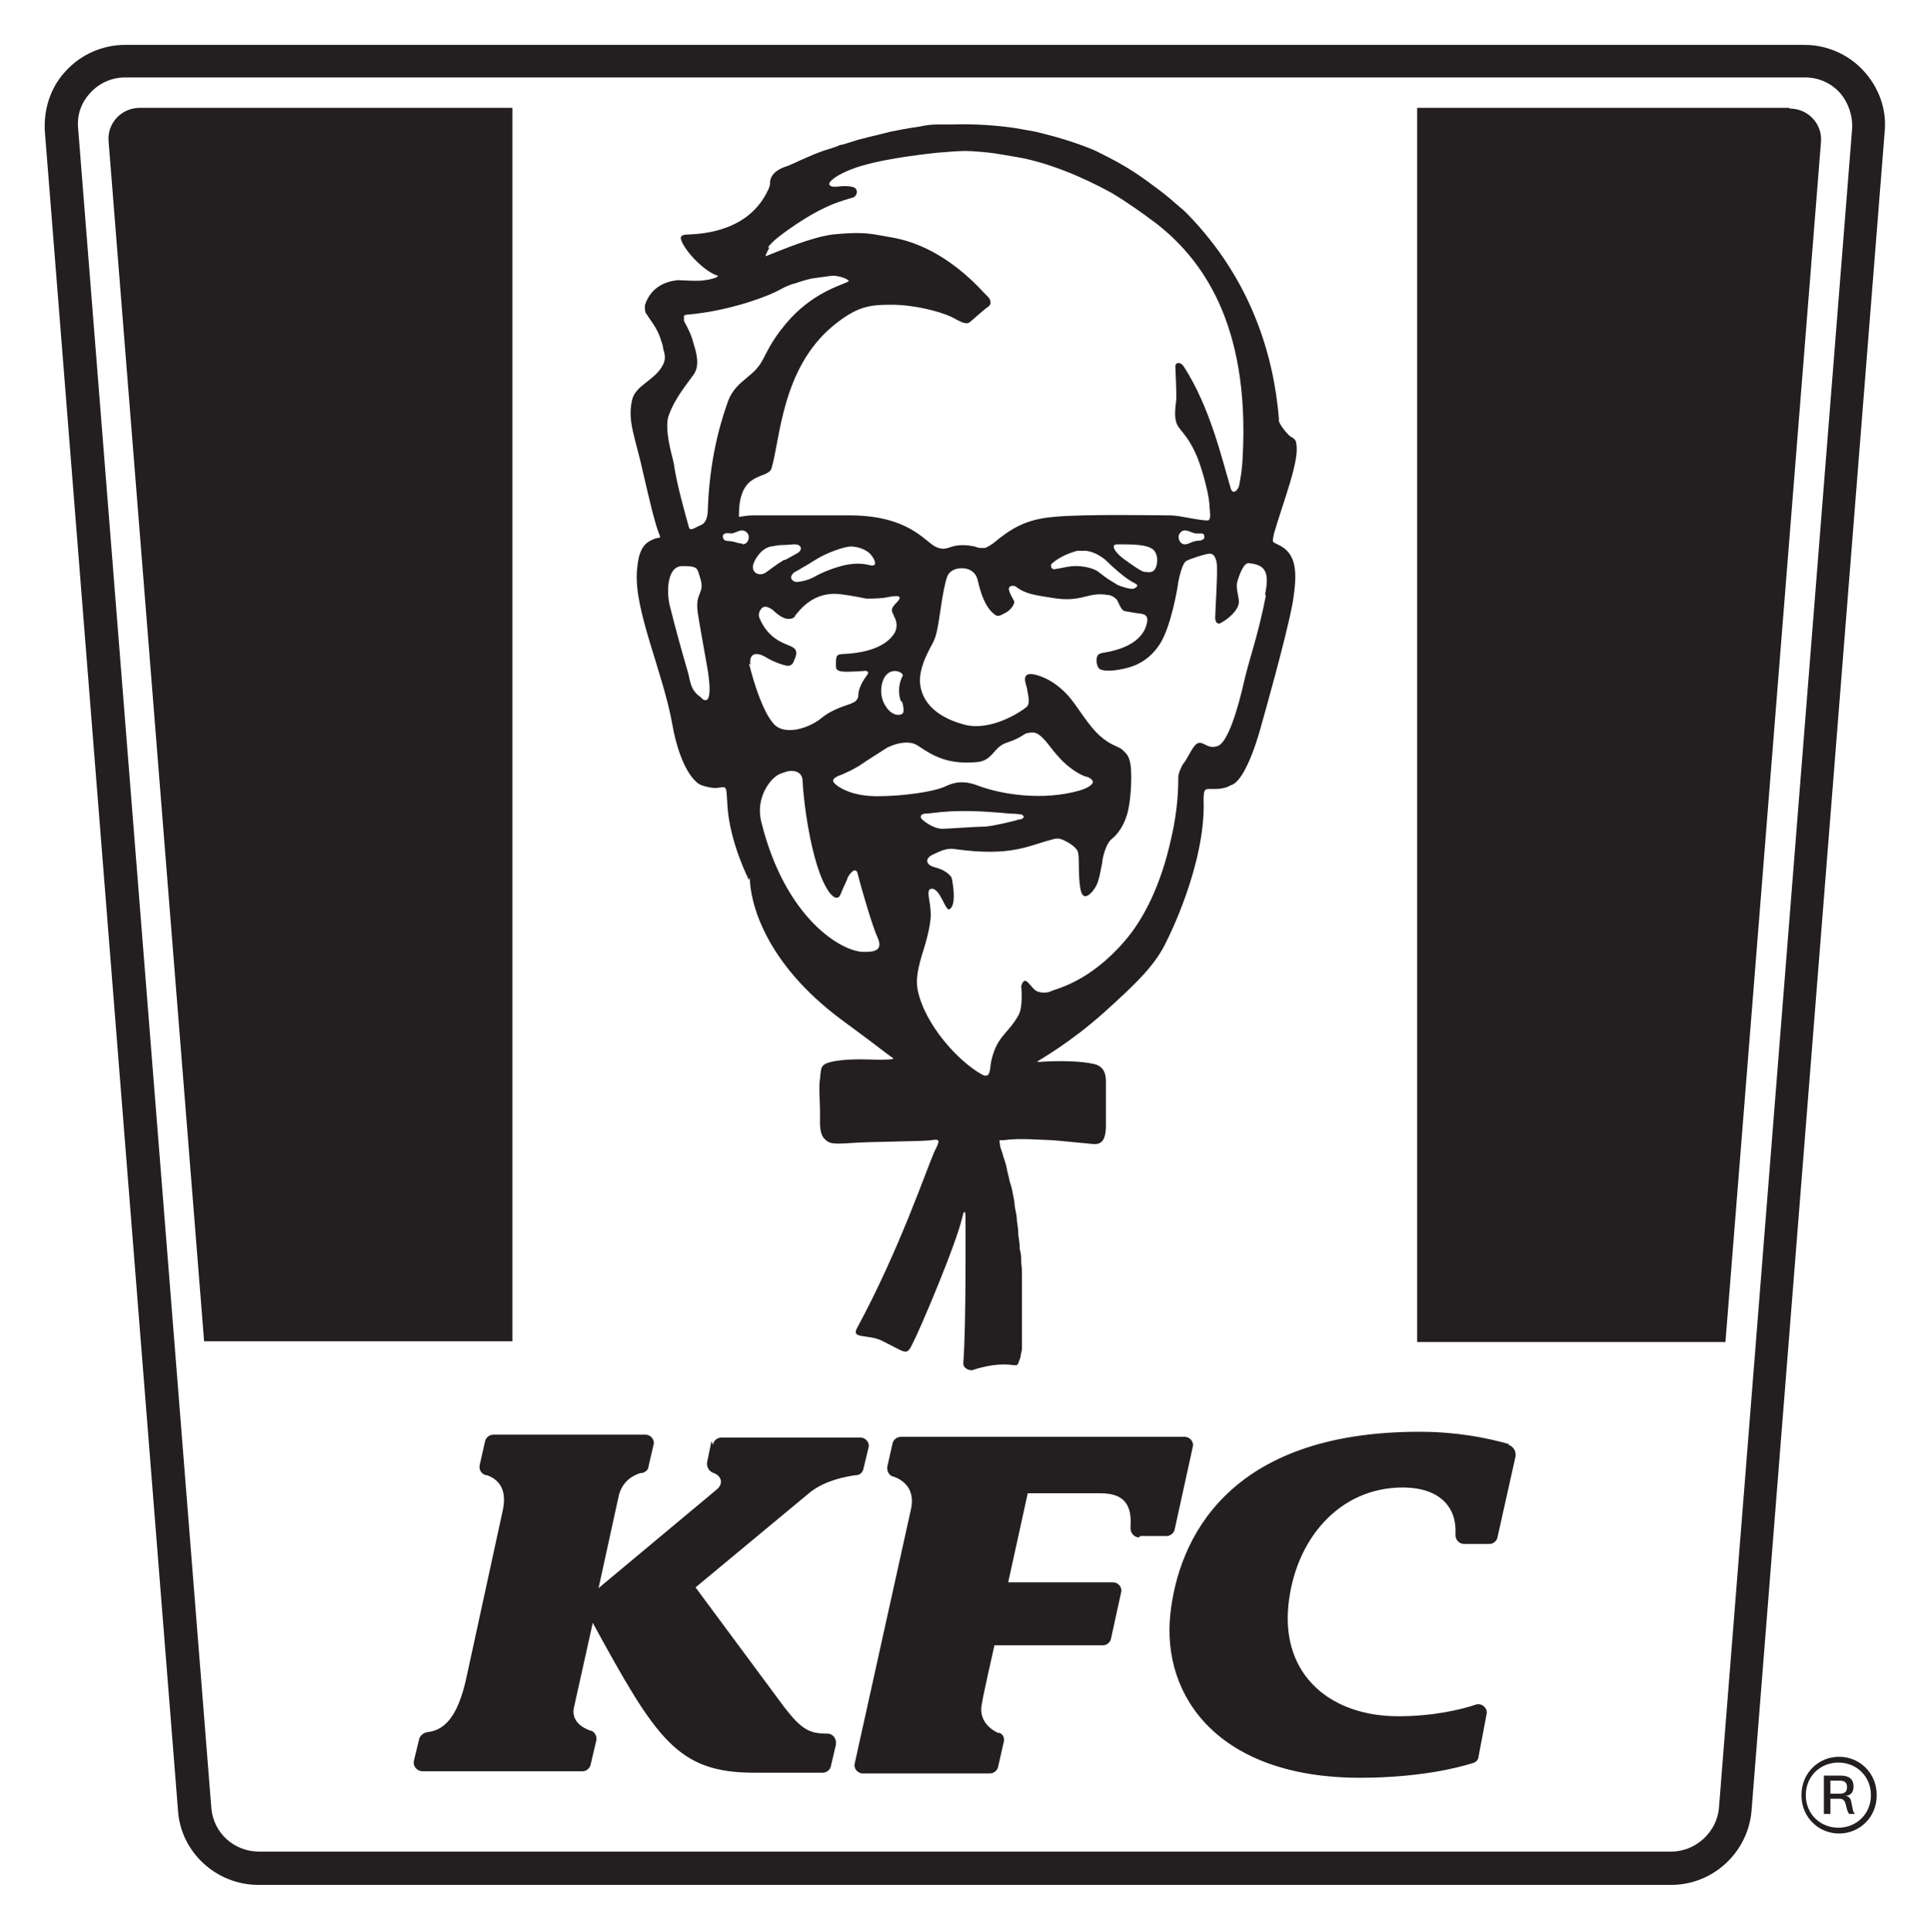 <?xml version="1.0" encoding="UTF-8"?>
<svg id="Layer_1" xmlns="http://www.w3.org/2000/svg" version="1.1" viewBox="0 0 266.8 266.9">
  <!-- Generator: Adobe Illustrator 29.6.1, SVG Export Plug-In . SVG Version: 2.1.1 Build 9)  -->
  <defs>
    <style>
      .st0 {
        fill: #231f20;
      }
    </style>
  </defs>
  <path class="st0" d="M230.8,260.4H35.7c-5.8,0-10.7-4.5-11.1-10.2L6.2,18.2c-.2-3.1.8-6.2,2.9-8.4,2.1-2.3,5.1-3.6,8.2-3.6h232c3.1,0,6.1,1.3,8.2,3.6,2.1,2.3,3.2,5.3,2.9,8.4l-18.4,232c-.5,5.7-5.3,10.2-11.1,10.2ZM17.3,10.7c-1.9,0-3.6.8-4.8,2.1-1.3,1.4-1.9,3.1-1.7,5l18.4,232c.3,3.4,3.1,6,6.6,6h195.1c3.4,0,6.3-2.7,6.6-6l18.4-232c.1-1.8-.5-3.6-1.7-5-1.3-1.4-3-2.1-4.8-2.1H17.3Z"/>
  <path class="st0" d="M157.4,212.4c-.7,0-1.2-.6-1.2-1.3,0-.1,0-.2,0-.2.2-2.9-.8-4.6-4.1-4.6h-10.1s-2.7,12.3-2.7,12.3h14.5c.7,0,1.3.7,1.1,1.4l-1.4,6.4c-.1.5-.6.9-1.1.9h-15s-1.7,7.5-1.7,7.9c-.6,2.4,1.1,3.7,2.2,4.2,0,0,.1,0,.2,0,.5.2.7.7.6,1.2l-.8,3.5c-.1.5-.6.9-1.1.9h-17.6c-.7,0-1.3-.7-1.1-1.4l7.7-34.8c.8-3.1-1-4.3-2.3-4.8,0,0,0,0-.1,0-.6-.2-.9-.8-.8-1.4l.7-3.1c.1-.6.6-1,1.2-1h39.2c.7,0,1.3.7,1.1,1.4l-2.5,11.4c-.1.5-.6.9-1.1.9h-3.7ZM98.5,199.6c.1-.6.6-1,1.2-1h19.2c.7,0,1.3.7,1.1,1.4l-.7,2.9c-.1.5-.5.9-1,.9,0,0-.1,0-.1,0-1.4.2-4.1.7-6.2,2.3l-15.9,13.2s0,0,0,0l12.3,16.6c2.4,3.1,3.5,3.6,5.9,3.6.8,0,1.3.7,1.2,1.5l-.7,3c-.1.5-.6.9-1.1.9h-9.5c-10.6,0-13.5-4.6-22.3-20.7,0,0,0,0,0,0l-2.6,11.7c-.4,1.8,1.1,2.8,2.3,3.2,0,0,0,0,.1,0,.5.2.8.8.7,1.3l-.8,3.4c-.1.5-.6.9-1.1.9h-22.1c-.8,0-1.4-.7-1.2-1.5l.7-2.9c.1-.5.6-.9,1.1-1,0,0,0,0,0,0,2-.2,4.2-1.5,5.5-7.8l5-23c.6-3.1-.9-4.2-2.2-4.7,0,0,0,0-.2,0-.6-.2-1-.8-.8-1.5l.7-3.1c.1-.6.6-1,1.2-1h21c.7,0,1.3.7,1.1,1.4l-.7,3c0,.4-.4.8-.9.9,0,0-.1,0-.2,0-1,.3-2.5,1.1-3,3.1l-2.8,12.8s0,0,0,0l16.3-13.6c1-.8.7-1.9-.4-2.3,0,0,0,0,0,0-.6-.2-1-.8-.9-1.5l.6-2.9ZM208.4,199.6c.7.2,1.1.9,1,1.6l-2.5,11.2c-.1.5-.6.9-1.1.9h-3.5c-.7,0-1.2-.6-1.2-1.2,0-.1,0-.2,0-.2.2-3.6-2.1-6.4-7.3-6.4-8.7,0-14.9,7.1-15.8,16.4-.9,9.6,5.9,15.2,15.2,15.2,4.8,0,8.6-.9,10.7-1.6.8-.3,1.7.5,1.5,1.3l-1.1,5.8c0,.5-.4.9-.9,1-1.9.6-7.3,2-15.5,2-19.5,0-27.4-11.2-26.2-22.6,1.1-10.2,7.8-25.2,34.4-25.2,5.1,0,9.2.8,12.4,1.7M174.9,82.3c-1.1,5.6-2.2,8.4-3,11.8-.8,3.6-2.3,8.8-3.8,9-1.5.5-2.1-1.3-3.1,0-.6.8-1,1.8-1.5,2.4-.3.4-.7,1.4-.7,1.9,0,1,0,4.3-1,8.5-1.4,6.4-3.8,11.1-6.4,14.1-4.9,5.7-9.5,6.6-10.1,6.9-.7.4-1.8.2-2.1,0-.4-.2-.6-.6-1.2-1.2-.6-.6-.8.3-.9.5,0,.2.3,2.9-.4,4.1-1.5,2.6-2.9,2.8-3.7,6.1-.3,1.1,0,2.8-1.4,2-3.2-1.8-7.8-6.8-8.8-11.6-.3-1.5,0-3.1.9-5.9.5-1.6.9-3.5.9-4.5,0-1.9-.7-3.4,0-3.6,1.3-.3,2,3.2,2.6,2.8,1.1-.6.3-4.3.3-4.3,0,0-.4-1-2.4-1.5-1.1-.3-1.4-1.1-.3-1.7.9-.4,1.9-1,3.1-.8,7.9,1.1,10.2-.5,13.4-1.3.6-.2,1-.2,1.5,0,.5.2,1.8.9,2.1,1.6.3.7,0,3.3.4,5.3.4,2,1.8.2,2.2-.6.4-.8.7-2.7.8-3.2,0-.5.5-2.5,1.2-3.1,1.5-1.2,2-2.8,2.2-3.4.2-.6.6-2.5.6-5.3,0-2.8-.6-3.1-1.2-3.7-.7-.6-1.5-.5-3.2-2-1.5-1.4-2.8-3.6-3.9-5-1.1-1.4-2.9-2.9-5-3.4-2.1-.5-1.2,1.4-1.1,1.9,0,.4.6,2.1-.1,2.6-.7.6-4.9,3.4-8.6,2.4-4.4-1.2-6-3.6-6.1-6,0-1.7.7-3.3,1.8-5.3.6-1.1.8-3,1.1-4.9.2-1.5.6-3.6.9-4.3.2-.5.8-1.1,2-1.1,1.2,0,2,.7,2.2,1.7.8,3.6,2,4.5,2.5,4.8.4.3,1.2-.3,1.6-.5.3-.2,1.1-1,.9-1.5-.4-.7-.6-1.1-.7-1.5-.1-.7.7-.6.9-.5,1.4,1.1,2.7,1.2,5.1,1.6,4.2.7,4.8-.9,7.7-.4.4,0,1.1.4,1.3.8.2.4.5,1.2.9,1.4.4.1,1.2.2,1.7.3.6.1,1.7,0,1.5,1.2-.5,3-4,3.9-5.6,4.2-.7.1-1,.2-1.1.3-.4.3-.4,1.3,0,1.9.3.4,1.6.5,3.4.1,1.9-.4,3.7-1.3,5.1-3.5,1.5-2.4,2.4-7.6,2.5-8.5.2-1,.6-2.6,1.1-2.9.5-.3,3-1.1,3.3-1,.4,0,.7.3.9,1.2.2,1-.2,6.7-.2,7.6,0,.9.5.9.7.8.6-.3,2.1-1.3,2.5-2.5.3-.9-.5-2.2-.1-3.4.6-1.9,1.1-2.4,1.5-2.4,2.4.2,2.9,1.3,2.3,4.3M140.8,113.2c-.9.3-3.5.9-4.7,1-1.3,0-5.3.3-5.9.3-.8,0-1.9-.5-2.8-1.3-.2-.2-.4-.7.4-.8,1.4,0,3.7-.8,11.7,0,.9,0,1.3.1,1.5.1.2,0,.9.4,0,.7M121.2,110c-3.9,0-5.7-1.5-6-1.9-.3-.4.2-.7.6-.9.9-.3,2.5-1.1,3.2-1.6.7-.5,2.5-1.6,3.4-2.2.4-.3,2.9-1.4,4.4-.4,2.2,1.5,4.2,2.6,8,2.3,2.4-.1,2.4-2.1,4.3-2.7,1.8-.6,2.1-1,2.7-1.3.7-.1,1.2-.3,2,.4,1,.9,1.3,1.6,2.5,2.9,1.6,1.8,3.3,2.6,3.8,2.7.5.1.9.5.9.7,0,.2-.2.7-1.8,1.2-5.2,1.5-10.9.5-13.9-.6-1.5-.6-2.9-.8-4.6,0-1.6.8-6,1.4-9.6,1.4M119.3,131.5c-3,0-10.8-4.6-14.1-17.9-.9-3.4,1.3-6.2,2.6-6.7.8-.3,1.2-.4,1.5-.4.3,0,1.6,0,1.6,1.5,0,1.2,1,11.6,3.7,15.3.7.9,1.3,1,1.6.1.3-.8.8-1.7.9-2.1.1-.3,1.1-1.8,1.4-.6.6,2.4,2.1,7.4,2.7,8.7,1,2.1-.7,2.1-1.8,2.1M103.7,91.8c-.2-.9.2-2.2,2.3-.9.3.2,1.3.7,2.4,1,.7.2,1.1,0,1.3-.6.2-.5.7-1.4-.2-1.9-.9-.5-3.3-.9-4.6-4.1-.2-.6.2-1.2.5-1.4.4-.2.8,0,1.3.3.4.4,1.4,1.3,2.2,1.3.8,0,.9-.3,1-.5.6-.7,2.5-3.4,6.3-2.9,1.6.2,3,.5,3.5.6.4,0,1.4,0,2.4-.1,1.1-.2,2.8-.6,2,.4-.7.8-1.2,1.1-.6,2,0,0,0,0,0,.1.5.8.5,1.8,0,2.5h0c-.8,1.2-2.6,2.4-6.2,2.7-1.6.1-1.7,0-1.8,1,0,.4,0,.6,0,.8,0,.5.4.7,1.5.7.8,0,2.3-.1,2.3-.1.4-.1.8.1.6.4,0,0-.2.3-.2.3-.8,1.1-1.1,2-1.1,2.6,0,.5-.3.9-.8,1.1,0,0,0,0,0,0-.5.3-2.6.7-4.3,2.1-1.7,1.4-5.1,2.5-6.6.8-1.5-1.7-2.7-5.5-3.4-8.3M102.6,75.1c-.5,0-.9-.2-1.4-.3-.6-.1-1,0-1.2-.3-.2-.3-.2-.7.2-.8.3-.1.6,0,.9,0,.7-.1,1.5-.9,2.2,0,.4.6,0,1.5-.7,1.5M96.8,96.3c-1.5-1-1.4-2.3-1.8-3.6-.8-2.7-1.7-6-2.4-8.8-.5-1.7-.6-5.7,1.7-5.7s2,.4,2.4,1.5c.8,2.4-.7,2-.3,4.9.3,2,.7,4,1.3,7.5.3,1.6.8,5.4-.6,4.5M92.4,57.4c.8-2.3,2.4-4.2,3.4-5.6.9-1.2.5-2.9,0-4.4-.3-1.4-1.2-2.8-1.3-3.1,0-.3,0-.5,0-.7,0,0,.1,0,.2-.1l1.8-.2c5.3-.7,9.9-2.5,11.3-3.3.7-.4,1.4-.7,2.2-.9.9-.3,1.8-.6,2.7-.7.7-.1,1.5-.2,2.2-.3,1-.1,2.7.6,2.3.8-.9.5-5,1.5-8.6,5.8-2.2,2.6-2.7,4.2-3.5,5.5-.8,1.2-1.4,1.5-2.4,2.4-.5.4-1.6,1.4-2.1,2.8-.5,1.5-2.5,6.7-2.8,14.9,0,1-.2,2-1.1,2.3,0,0,0,0,0,0-.7.3-1.3.8-1.5.3-.5-1.8-1.6-5.7-2-8.2-.1-.8-.3-1.5-.5-2.3-.5-2.1-.7-4-.3-5M108.4,77.3c-1,.6-1.9,1.3-2.6,1.8-.9.6-2.1,0-1.7-1.2.2-.6,1-2.1,2.4-2.4.2,0,.9-.2,1.5-.2.7,0,1.4-.1,1.8-.1,1,0,1.1.8.4,1.2-.5.3-1.1.6-1.8,1M109.7,79.1c.3-.2.4-.2,1.2-.7.6-.3,1.3-.8,2-1.2,1.3-.8,3.7-1.7,4.7-1.7.7,0,2,.3,2.7,1.1.7.8.9,1.7,0,1.5-.9-.2-1.9-.4-3.7,0-2,.5-3.4,1.2-4.3,1.7-1,.5-2,.6-2.3.6-.3,0-1.2-.5-.3-1.3M124.6,96.9c.2.4.3,1.2.2,1.5,0,.4-1.4.8-2.4-.8-1.1-1.6-.6-3.6,0-4.3,1-1.2,2.6-.3,2.3.1-.8,1.6-.4,3.1-.2,3.5M156.7,81.3c-.4.2-1.9-.3-2.3-.5-.8-.5-1.4-.8-2.5-1.7-.7-.6-2.1-.9-3.3-.9-1,0-1.9.3-2.7.4-.7.2-.8-.5-.6-.7.2-.2,1.3-1.2,3.5-1.8.3,0,1,0,1.3,0,.9.1,2.1.7,2.9,1.5.8.8,2.4,2.2,3.3,2.7.4.3,1.4.5.4,1M155.8,77.6s-1.4-.9-1.8-1.7c-.2-.4-.2-.7.4-.7,2.1,0,4,0,4.9.7.7.6.7,1.8.4,2.5-.4.9-1.1.6-1.6.6-.4,0-2.3-1.4-2.3-1.4M166.2,74.5c-.3.3-.6.1-1.2.3-.5.1-.8.4-1.3.4-.7,0-1.1-1-.7-1.5.6-.9,1.5-.1,2.2,0,.3,0,.6,0,.9,0,.3.1.4.4.2.8M106.1,34.2c.3-.5,1.1-1.2,1.9-1.8.8-.6,4.8-3.6,8.5-4.7.7-.2.9-.3,1.3-.4.6-.1,1-1.3-.1-1.5-1.2-.2-1.7,0-2.4,0-.6,0-1-.3-.5-.8.5-.5,1.3-1,2.8-1.6,3.3-1.3,9.1-2,11.9-2.3,3.6-.3,4-.3,6.3-.1,2.2.2,3.9.6,4.7.7,4.1.7,8.8,2.6,13,4.9,2.2,1.3,4.3,2.8,6.3,4.3,6,4.7,12.9,13.5,11.9,32.2-.1,2.2-.4,3.4-.5,4-.1.5-.9,1.5-1.2.2-1.2-4-2.8-11-6.4-16.6-.5-.8-1.3-.7-1.2.1,0,.3.2,3.9.1,4.6-.6,4.6.8,2.8,2.9,7.7.6,1.5,1.5,4.5,1.7,6.5,0,.5.1,1.1.1,1.6,0,.7-.3.7-.3.7-1.4,0-3.9-.7-5.2-.7-1.5,0-12-.2-16,.2-4,.3-6.1,1.7-8.4,3.6-.4.3-.9.6-1.2.7-.2,0-.3,0-.5,0-.2,0-.5,0-.9-.2-1-.2-2.1-.3-3.1,0-.9.3-1.4.5-2.4,0-1.5-.8-3.7-4.2-11.5-4.3-4.4,0-10.2,0-13.6,0-1.1,0-1.7.2-2,.2,0-.1,0-.3,0-.3,0-6.2,4-4.8,4.5-6.4,1.2-4,1.4-13.7,8.4-19.6,3.4-2.8,5.1-3,8.2-3s6.6.9,8.3,1.7c1.3.7,2,1.1,2.5.7.5-.4,1.9-1.7,2.5-2.1.6-.4.4-1.1-.2-1.6-.5-.4-5.5-6.7-13.1-8-1.7-.3-3-.6-4.6-.6-.9,0-1.6,0-3.6.2-2.9.4-6.7,2-9.2,3-.1-.1.4-1,.5-1.2M103.6,121.2c0,3.2,1.9,11.7,12.7,19.7,4.5,3.3,6.5,4.9,7.1,5.3h0c.3.2-1.6.2-2.1.2-.8,0-3.7-.2-6,.2-2.1.4-1.8.9-2,2.4-.2,1.2,0,3.1,0,4.7,0,1.6-.1,2.7.5,3.5.7.8,1.1.9,3.9.7,2.7-.2,10.2-.2,11.1-.4,1.2-.2,1,.2.3,1.6-1.1,2.5-4.9,13.7-10.7,24.4-.8,1.5,1.5.8,3.4,1.7,3.5,1.7,3.4,2.2,4.3.4,1-1.9,6.1-13.9,6.9-17.6.1-.5.3-.9.4-.2,0,.5.1,15.6-.3,20.4,0,.3,0,.5.2.7.3.3.6.4,1,.4,0,0,0,0,0,0,1.8-.6,3.9-1,5.7-.7.2,0,.3,0,.5,0,0,0,.2-.2.2-.3.1-.3.2-.5.3-.8,0,0,0,0,0,0,0-.4.2-.8.2-1.2,0-.2,0-.5,0-.7,0-.3,0-.6,0-.9,0-.4,0-.8,0-1.1,0-.4,0-.9,0-1.3s0-1,0-1.5c0-.5,0-.4,0-.9,0-.6,0-1.1,0-1.7,0-.6,0-1.2,0-1.8,0-.6,0-1.3-.1-1.9,0-.6,0-1.3-.2-1.9,0-.7-.1-1.3-.2-2,0-.7-.1-1.3-.2-2,0-.7-.2-1.3-.3-2,0-.6-.2-1.3-.3-1.9-.1-.6-.2-.9-.4-1.5-.1-.6-.3-1.2-.4-1.8-.1-.6-.3-1.1-.5-1.7-.1-.5-.3-.9-.4-1.3,0,0-.1-.7-.1-.8,0-.2.3,0,.6-.1,0,0,.1,0,.2,0,1.9-.3,5.3,0,6,0,.7,0,4.5.4,5.6.5,1.1.1,2.4.4,2.3-2.9,0-.9,0-1.4,0-2.2,0-.1,0-.2,0-.3,0-.2,0-.4,0-.6,0-.1,0-.2,0-.3,0-.1,0-.2,0-.3,0,0,0-.2,0-.3,0-.2,0-.3,0-.5,0,0,0,0,0-.1,0-.1,0-.2,0-.3,0,0,0,0,0-.1,0,0,0-.2,0-.2,0,0,0,0,0,0,0,0,0-.2,0-.3,0-.8,0-2.2-1.6-2.6-1.7-.4-4.7-.5-7.5-.3-.4,0-.5,0-.3-.1h0c.6-.4,4.5-2.6,9-6.6,4.9-4.4,7.3-6.8,8.8-10,0,0,5.4-10.5,5.1-19.4,0-1.8.2-1.6,1.4-1.6.3,0,1.6,0,2.3-.5,2.3-.5,4.3-8.4,4.3-8.4,0,0,3.4-11.9,4.3-16.8.7-4.3.6-6.9-2.1-8.1l-.4-.2c-.2-.1-.3-.3-.2-.6,0-.2.1-.4.1-.6,1.3-4.5,3.6-10.2,3.1-12.5,0-.7-.7-.9-.8-1-.3-.2-1.3-1.3-1.6-2.1,0-.1,0-.2,0-.4-.7-8.5-3.7-19.1-12.7-28.3,0,0-.6-.6-1-.9-.8-.7-1.7-1.5-2.9-2.4-2.4-1.8-4.3-3.2-8.2-5.1-.3-.2-3.2-1.5-7.6-2.6-.4-.1-.8-.2-1.2-.3-.6-.1-1.6-.3-2.8-.5-2.7-.4-5.7-.6-8.8-.5h0c-.4,0-.8,0-.9,0-.2,0-.4,0-.6,0-.2,0-.4,0-.6,0-.7,0-1.5.1-2.4.3-1.5.2-3,.5-4,.7-1.1.3-2.5.6-4.4,1.1-.7.2-1.5.5-2.3.7-.2,0-.4.1-.6.2-.8.3-1.6.5-2.4.8-.6.2-3.1,1.3-3.7,1.6-.3.1-.6.3-1,.4-1.8.6-2.2,1.6-2.2,2.2,0,.4-.1.7-.3,1.1-2.6,5.5-8.6,6-11,6.1-.6,0-1.2.1-1,.7.5,1.6,3.3,4.5,5.1,5,0,.3-1.5.6-1.8.6-.7.2-3.6,0-3.7,0,0,0,0,0,0,0-3.3.3-4.3,2.5-4.6,3.5,0,.3,0,.7.1,1,.7,1.1,1.5,2,2,3.4,0,0,0,0,0,0,.1.4.3.8.4,1.3,0,.6.6,1.3,0,2.5-1.1,2.2-3.9,2.8-4.3,5-.6,3,.5,5,1.6,10.1.8,3.4,1.6,7,2.3,8.6,0,0,0,.2-.1.2-.2,0-.7.1-.8.2-1.6.6-2.1,1.9-2.3,4.4-.4,5.5,3.6,13.9,4.9,21.2.4,2.4,1.5,6.4,3.4,8,.4.4,1.3.6,1.9.7,1.5.3,2.1-.7,2.2.8,0,.3.1,1.1.1,1.6.3,5.2,3,10.4,3,10.4"/>
  <path class="st0" d="M70.8,14.9H19.3c-2.5,0-4.5,2.1-4.3,4.6l13.2,165.8h42.6V14.9Z"/>
  <path class="st0" d="M247.2,14.9h-51.4v170.5h42.6l13.2-165.8c.2-2.5-1.8-4.6-4.3-4.6"/>
  <path class="st0" d="M259.3,248c0,3.1-2.4,5.3-5.2,5.3s-5.2-2.2-5.2-5.3,2.4-5.3,5.2-5.3,5.2,2.2,5.2,5.3M258.5,248c0-2.6-2-4.5-4.5-4.5s-4.5,1.9-4.5,4.5,2,4.5,4.5,4.5,4.5-1.9,4.5-4.5M255.5,250.6c-.1-.1-.2-.3-.3-.6l-.2-.8c-.2-.6-.4-.7-1-.7h-1.1v2.1h-.9v-5.3h2.3c1.2,0,1.8.5,1.8,1.5s-.6,1.3-1.2,1.3c.5,0,.8.3.9.9l.2,1c0,.2.2.5.3.6h-.9ZM254.2,246h-1.3v1.8h1.3c.7,0,1-.3,1-.9s-.3-.9-1-.9"/>
</svg>